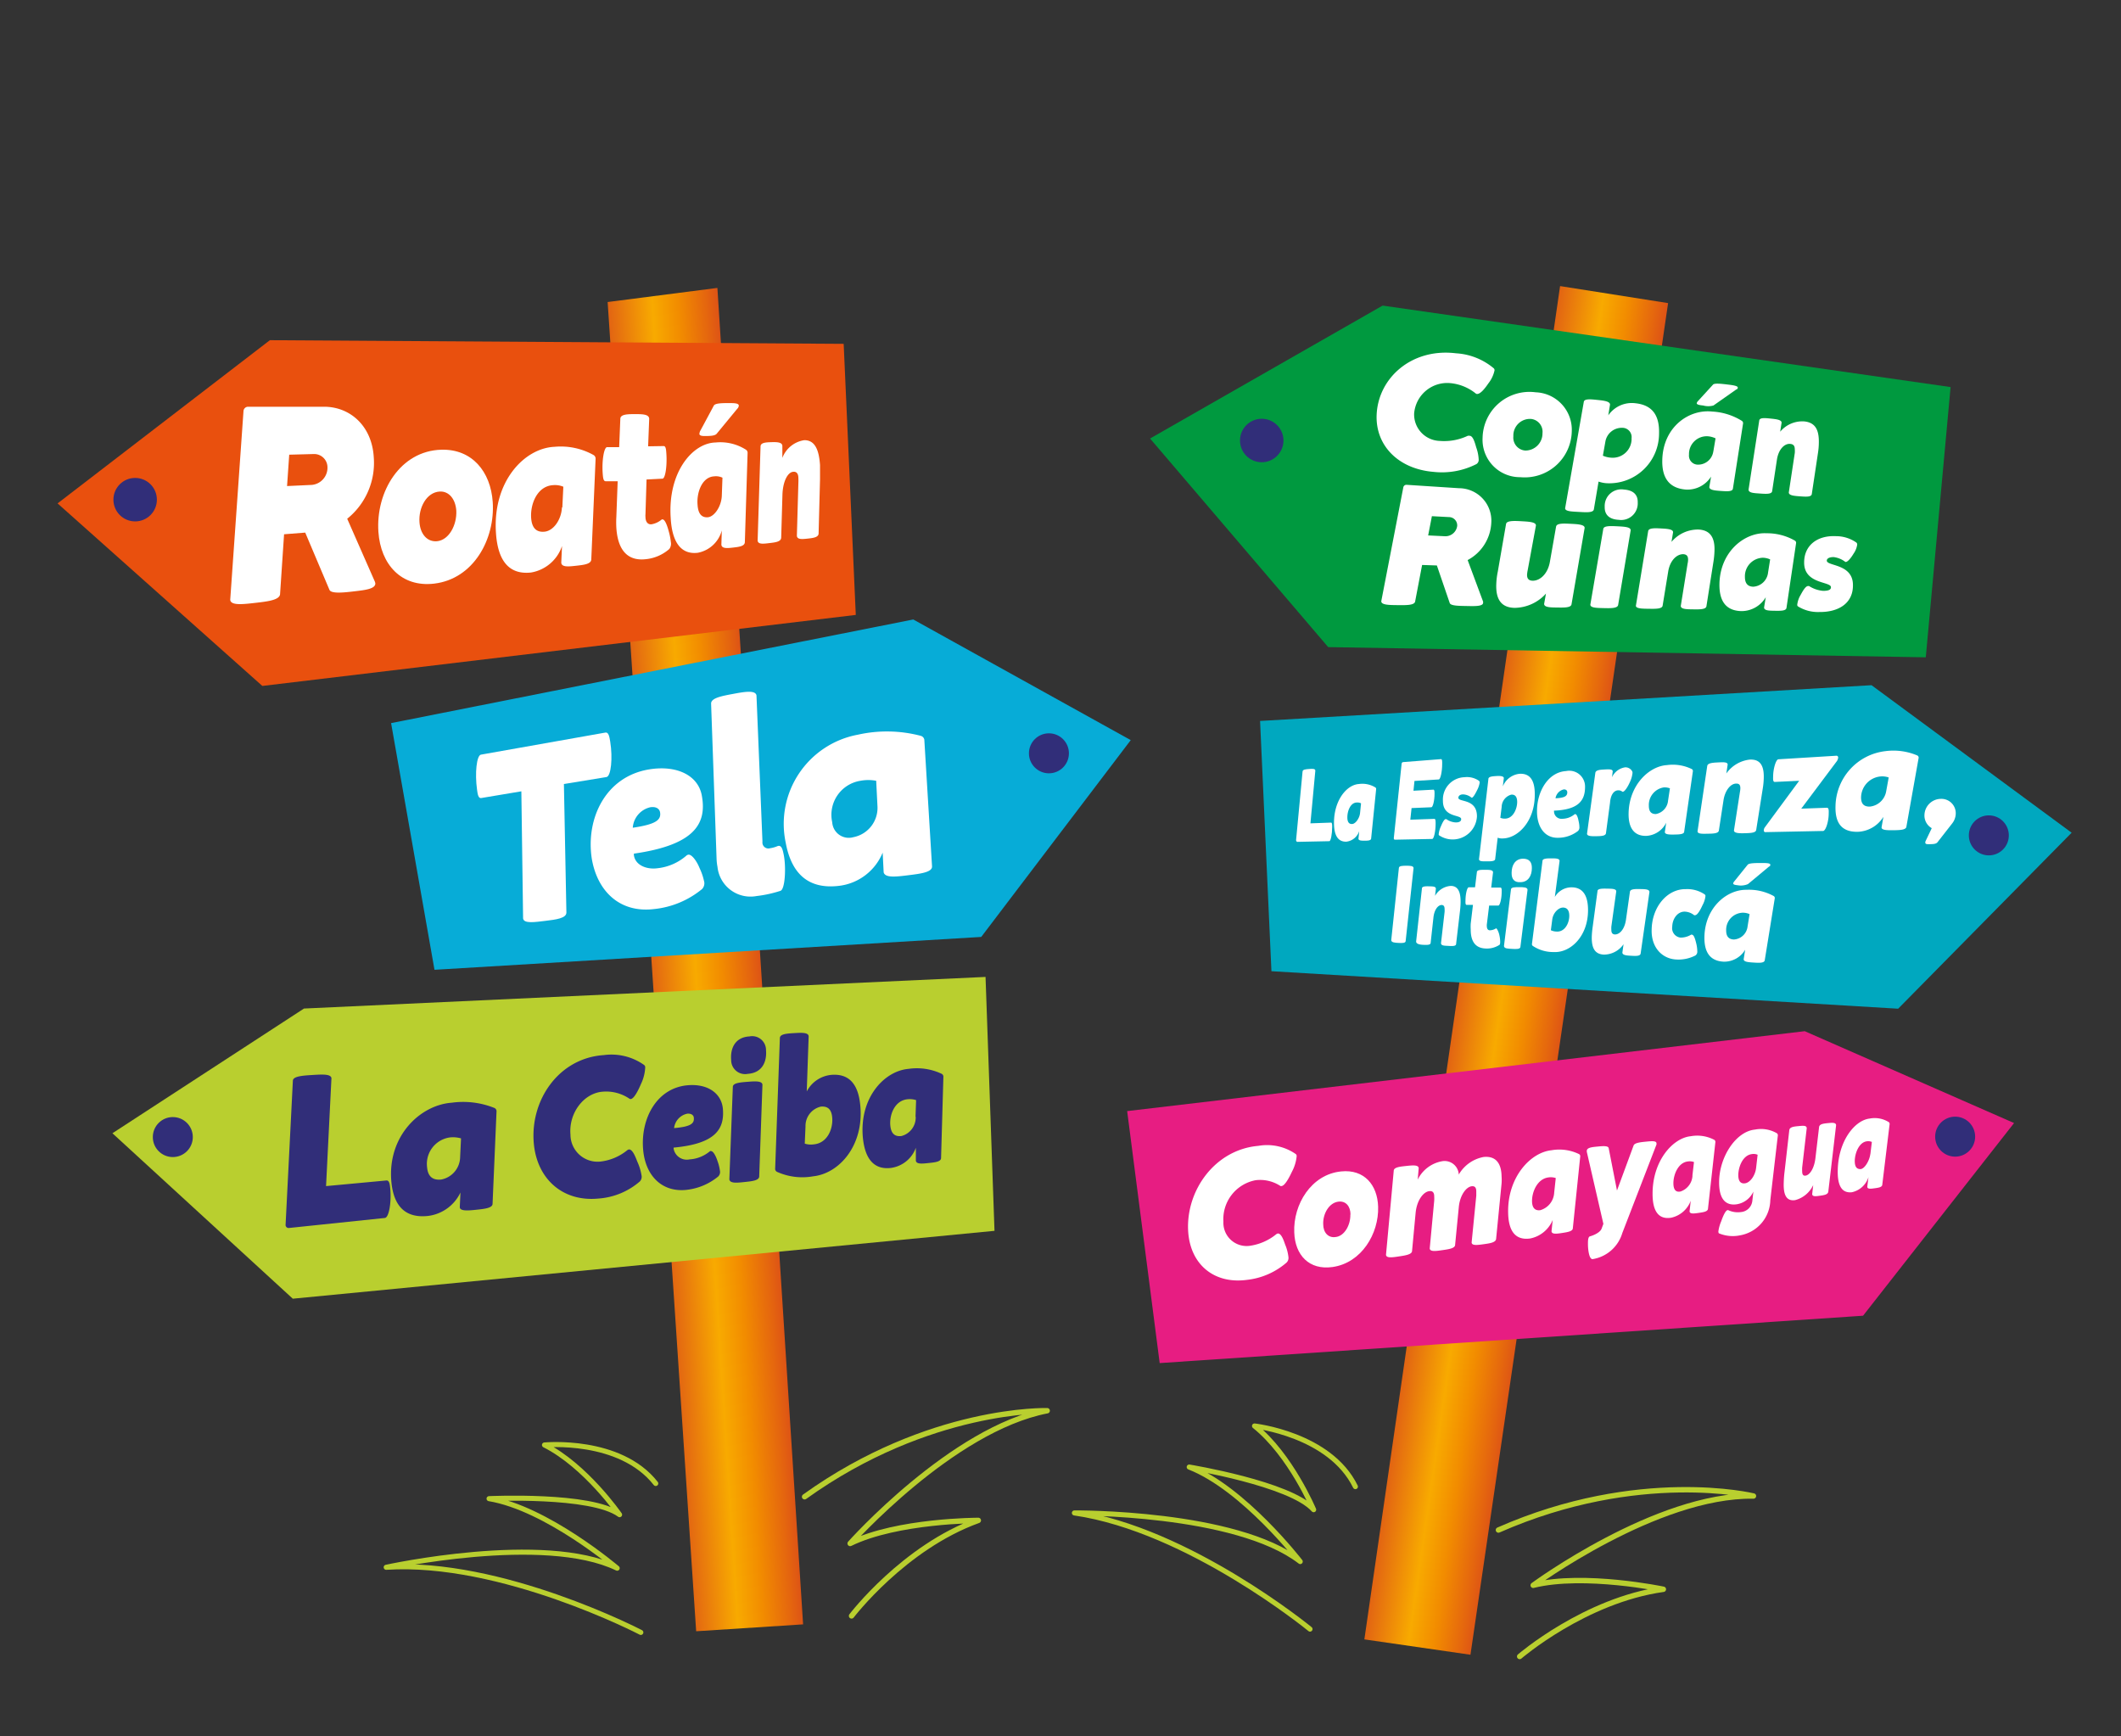<svg id="Layer_1" data-name="Layer 1" xmlns="http://www.w3.org/2000/svg" xmlns:xlink="http://www.w3.org/1999/xlink" viewBox="0 0 255.65 209.27"><rect x="0" y="0" width="255.65" height="209.27" fill="#333333" stroke="none"/><defs><style>.cls-1{fill:url(#linear-gradient);}.cls-2{fill:#e9500e;}.cls-3{fill:#312e79;}.cls-4{fill:#fff;}.cls-5{fill:#07acd7;}.cls-6{fill:#b9cf2f;}.cls-7,.cls-8{fill:none;stroke:#b9cf2f;stroke-linecap:round;stroke-linejoin:round;}.cls-7{stroke-width:0.65px;}.cls-8{stroke-width:0.61px;}.cls-9{fill:url(#linear-gradient-2);}.cls-10{fill:#00993f;}.cls-11{fill:#00a8bf;}.cls-12{fill:#e71d82;}</style><linearGradient id="linear-gradient" x1="-33.95" y1="-7.74" x2="-17.6" y2="-7.74" gradientTransform="translate(110.62 121.76) rotate(-3.7)" gradientUnits="userSpaceOnUse"><stop offset="0" stop-color="#d9481a"/><stop offset="0.46" stop-color="#f8aa00"/><stop offset="0.65" stop-color="#f28c00"/><stop offset="0.85" stop-color="#e5670e"/><stop offset="1" stop-color="#d9481a"/></linearGradient><linearGradient id="linear-gradient-2" x1="423.97" y1="185.71" x2="440.15" y2="185.71" gradientTransform="translate(-218.88 -128.76) rotate(8.23)" xlink:href="#linear-gradient"/></defs><polygon class="cls-1" points="96.8 195.77 83.91 196.6 73.24 36.4 86.47 34.7 96.8 195.77"/><polygon class="cls-2" points="6.94 60.67 32.53 41 101.69 41.44 103.15 74.11 31.62 82.67 6.94 60.67"/><circle class="cls-3" cx="16.29" cy="60.22" r="2.62"/><path class="cls-4" d="M27.75,72.28l1.6-22.75a.56.56,0,0,1,.54-.51l9.16,0c3.17,0,5.78,2.33,6,6.08a8.63,8.63,0,0,1-3.2,7.42l3.33,7.57a1,1,0,0,1,.06.23c0,.65-1.2.79-2.47.94s-2.84.33-3.06-.17l-2.92-6.9-2.55.2-.48,7.17c0,.76-1.51.93-3,1.1S27.8,73,27.75,72.28Zm11.72-16a1.6,1.6,0,0,0-1.61-1.56l-3,.08-.26,3.78,3-.14A2.08,2.08,0,0,0,39.47,56.28Z"/><path class="cls-4" d="M45.61,64.1c-.33-4.85,2.64-9.77,7.59-9.9,3.71-.1,5.94,2.65,6.19,6.3.3,4.48-2.32,9.29-7.07,9.84C48.39,70.8,45.88,68.05,45.61,64.1ZM55,61.55c-.09-1.37-.86-2.37-2-2.31-1.59.09-2.56,1.95-2.44,3.69.09,1.4.9,2.4,2.11,2.3C54.13,65.09,55.08,63.26,55,61.55Z"/><path class="cls-4" d="M59.78,64.22C59.36,58,63.23,54,66.84,53.85a8.09,8.09,0,0,1,4.72,1,.51.51,0,0,1,.23.41L71.27,67.4c0,.58-.89.68-1.79.78s-1.79.21-1.83-.37l.09-2A4.77,4.77,0,0,1,64,69C61.41,69.28,60,67.66,59.78,64.22Zm8-3.06.12-2.5a2.61,2.61,0,0,0-1.23-.19c-1.92.11-2.76,2.28-2.65,3.94.08,1.21.62,1.76,1.59,1.67C66.69,64,67.66,62.66,67.73,61.16Z"/><path class="cls-4" d="M74.29,63.61a11.2,11.2,0,0,1,0-1.31L74.45,58,73,58c-.29,0-.32-.47-.36-1-.1-1.55.17-3.1.53-3.11l1.46,0,.14-3.41c0-.56.9-.57,1.76-.57s1.68,0,1.72.55l-.13,3.33L80,53.76c.26,0,.29.45.32.93.1,1.47-.13,3-.47,3l-1.92.1L77.8,62a1.4,1.4,0,0,0,0,.29c0,.52.22.94.72.9a2.6,2.6,0,0,0,1.25-.59s.06,0,.09,0c.28,0,.55.69.75,1.45a7.6,7.6,0,0,1,.25,1.28,1.06,1.06,0,0,1-.19.84,5.09,5.09,0,0,1-2.89,1.23C75.61,67.62,74.46,66.26,74.29,63.61Z"/><path class="cls-4" d="M80.84,62.4c-.36-5.46,2.61-9,5.4-9.07a5.75,5.75,0,0,1,3.69.88.45.45,0,0,1,.18.36l-.33,10.75c0,.51-.7.59-1.39.67s-1.4.16-1.44-.35L87,63.93a3.71,3.71,0,0,1-2.89,2.69C82.13,66.86,81,65.42,80.84,62.4ZM87,59.78l.08-2.21a1.85,1.85,0,0,0-1-.16c-1.49.08-2.13,2-2,3.44.07,1.07.49,1.55,1.24,1.49S86.93,61.1,87,59.78Zm-2.69-7.52a.77.77,0,0,1,.12-.38l1.61-3c.16-.29,1-.3,1.8-.3.6,0,1.2,0,1.21.3a.59.59,0,0,1-.2.4l-2.47,3c-.21.24-.73.26-1.25.27S84.31,52.53,84.29,52.26Z"/><path class="cls-4" d="M91.32,65.14l.35-11.33c0-.48.68-.5,1.33-.52s1.27,0,1.3.44l0,1.46a3.35,3.35,0,0,1,2.65-2.14c1.23,0,1.76,1.07,1.89,3,0,.52,0,1.08,0,1.7l-.17,6.53c0,.48-.65.56-1.29.63s-1.3.15-1.33-.34l.18-6.36a6,6,0,0,0,0-.6c0-.45-.17-.78-.58-.75-.67,0-1.29,1.11-1.34,2.78l-.15,5.14c0,.51-.71.59-1.39.67S91.35,65.65,91.32,65.14Z"/><polygon class="cls-5" points="47.14 87.15 52.37 116.88 118.27 112.92 136.29 89.2 110.08 74.66 47.14 87.15"/><path class="cls-4" d="M63.05,110.69l-.21-15.32L58,96.18c-.35.06-.43-.47-.5-1-.28-2-.05-4.14.47-4.23l15-2.66c.39-.07.48.5.58,1.08.32,2,.1,4.19-.45,4.28l-5.13.84.3,15.49c0,.69-1.26.85-2.52,1S63.14,111.35,63.05,110.69Z"/><path class="cls-4" d="M71.33,103.49c-.74-4.82,1.64-9.89,6.9-10.76,3.42-.56,6,.77,6.38,3.26.58,3.37-1,5.86-8.2,6.89a.79.79,0,0,0,0,.22c.19,1.2,1.56,1.72,2.85,1.54a6.33,6.33,0,0,0,3.53-1.57A.68.68,0,0,1,83,103c.42,0,1,.81,1.32,1.62a7,7,0,0,1,.53,1.53,1,1,0,0,1-.23,1,10.81,10.81,0,0,1-5.78,2.41C74.73,110.06,72,107.44,71.33,103.49Zm8.23-5.59c-.07-.4-.44-.72-1.18-.61a2.73,2.73,0,0,0-2.11,2.47C79.06,99.35,79.71,98.82,79.56,97.9Z"/><path class="cls-4" d="M86.48,104.47a6.25,6.25,0,0,1-.11-1l-.66-18.68c0-.67,1.31-.91,2.65-1.16s2.69-.49,2.82.18l.72,17.58a1.63,1.63,0,0,0,0,.24.72.72,0,0,0,.92.6,3.84,3.84,0,0,0,.89-.25c.52-.21.65.49.78,1.17.26,1.45.14,4-.41,4.21a14.7,14.7,0,0,1-2.88.63A4,4,0,0,1,86.48,104.47Z"/><path class="cls-4" d="M94.7,101.54a10.93,10.93,0,0,1,8.73-13,16,16,0,0,1,7.54.14.59.59,0,0,1,.44.46l.93,15.26c.06.72-1.38.9-2.83,1.08s-2.83.36-3-.35l-.12-2.37a6.51,6.51,0,0,1-5.24,4C97.54,107.2,95.41,105.42,94.7,101.54Zm11.06-4.44-.15-3a5.16,5.16,0,0,0-1.9,0,4.15,4.15,0,0,0-3.4,5,2,2,0,0,0,2.54,1.8A3.6,3.6,0,0,0,105.76,97.1Z"/><circle class="cls-3" cx="126.43" cy="90.79" r="2.41"/><polygon class="cls-6" points="118.79 117.74 119.87 148.34 35.29 156.52 13.55 136.58 36.64 121.55 118.79 117.74"/><path class="cls-3" d="M34.42,147.65l.88-17.39c0-.55,1.19-.63,2.33-.7s2.27-.15,2.32.39l-.65,13,7.3-.68c.34,0,.39.49.44,1,.15,1.72-.17,3.47-.65,3.52L34.8,148A.37.37,0,0,1,34.42,147.65Z"/><path class="cls-3" d="M47.17,142.39c-.48-5.46,3.46-9.21,7.27-9.49a10.12,10.12,0,0,1,5.15.63.44.44,0,0,1,.26.37l-.48,11.18c0,.52-1,.62-1.95.72s-2,.2-2-.32l.08-1.76a5,5,0,0,1-3.95,2.83C48.89,146.82,47.44,145.41,47.17,142.39Zm8.29-2.92.11-2.27a3.49,3.49,0,0,0-1.32-.12,3.22,3.22,0,0,0-2.77,3.62c.1,1.08.66,1.56,1.69,1.46A2.8,2.8,0,0,0,55.46,139.47Z"/><path class="cls-3" d="M64.34,137.79c-.46-5.19,3-10.28,8.45-10.63a6.79,6.79,0,0,1,4.87,1.21.36.36,0,0,1,.11.27,5.21,5.21,0,0,1-.51,2c-.39.92-.87,1.79-1.24,1.82a.3.3,0,0,1-.16-.05,5,5,0,0,0-3.21-.84c-2.3.17-4.12,2.6-3.89,5.18A3.27,3.27,0,0,0,72.3,140a6.22,6.22,0,0,0,3.31-1.38.53.53,0,0,1,.21-.09c.38,0,.69.66,1,1.48a6.5,6.5,0,0,1,.51,1.67.81.81,0,0,1-.2.7,8.52,8.52,0,0,1-5,2.07C67.83,144.87,64.72,142.09,64.34,137.79Z"/><path class="cls-3" d="M77.52,138.56c-.33-3.75,1.65-7.49,5.44-7.77,2.38-.18,4,1,4.17,2.83.22,2.49-.93,4.23-5.93,4.69a.45.45,0,0,0,0,.16,1.61,1.61,0,0,0,1.92,1.26,4.23,4.23,0,0,0,2.47-1,.34.34,0,0,1,.11,0c.28,0,.6.62.79,1.22a5.24,5.24,0,0,1,.28,1.12.76.76,0,0,1-.2.72,7.26,7.26,0,0,1-4,1.63C79.67,143.64,77.78,141.59,77.52,138.56Zm6.11-3.82c0-.3-.27-.56-.78-.52a2,2,0,0,0-1.6,1.74C83.22,135.79,83.69,135.43,83.63,134.74Z"/><path class="cls-3" d="M87.91,142.15,88.33,131c0-.49.9-.55,1.78-.62s1.75-.13,1.79.35l-.39,11.05c0,.5-.91.59-1.78.68S88,142.65,87.91,142.15Zm.22-14.39c-.12-1.42.47-2.75,2.2-2.85a1.67,1.67,0,0,1,2,1.65c.12,1.42-.47,2.74-2.19,2.86A1.68,1.68,0,0,1,88.13,127.76Z"/><path class="cls-3" d="M93.65,141.23a.42.42,0,0,1-.22-.33L94,125.11c0-.5.88-.55,1.73-.6s1.7-.1,1.74.38l-.23,6.65a3.74,3.74,0,0,1,3-2c2.07-.15,3.23,1.07,3.46,3.77.42,4.78-2.56,8.13-5.69,8.46A7.44,7.44,0,0,1,93.65,141.23Zm6.66-6.52c-.08-1-.52-1.41-1.37-1.34a2.39,2.39,0,0,0-1.85,2.4L97,137.83a2.43,2.43,0,0,0,1.08.09C99.76,137.77,100.42,136,100.31,134.71Z"/><path class="cls-3" d="M104,137.07c-.42-4.78,2.58-8,5.51-8.25a7,7,0,0,1,4,.6.4.4,0,0,1,.2.32l-.28,9.82c0,.46-.75.53-1.51.61s-1.49.16-1.53-.3l0-1.54a3.74,3.74,0,0,1-3,2.43C105.38,141,104.25,139.72,104,137.07Zm6.35-2.48.07-2a2.42,2.42,0,0,0-1-.11c-1.57.13-2.22,1.85-2.11,3.14.09,1,.53,1.38,1.32,1.3A2.3,2.3,0,0,0,110.37,134.59Z"/><circle class="cls-3" cx="20.83" cy="137.04" r="2.41"/><path class="cls-7" d="M102.64,194.75s6.29-8.27,15.28-11.51c0,0-9.77,0-15.45,2.78,0,0,12.27-13.79,23.75-16,0,0-14.2-.42-29.24,10.37"/><path class="cls-8" d="M77.24,196.74s-16.8-8.75-30.69-7.85c0,0,19-4.17,27.84.11,0,0-8.5-7.23-15.44-8.38,0,0,12.35-.58,15.73,1.93,0,0-4.07-5.89-9.05-8.4,0,0,9.09-.88,13.41,4.64"/><polygon class="cls-9" points="177.24 199.43 164.45 197.58 188.04 34.48 201.06 36.53 177.24 199.43"/><polygon class="cls-10" points="138.62 52.85 166.65 36.83 235.11 46.65 232.12 79.22 160.09 77.99 138.62 52.85"/><circle class="cls-3" cx="152.08" cy="53.09" r="2.62"/><polygon class="cls-11" points="151.88 86.89 153.25 117.05 228.79 121.57 249.7 100.36 225.58 82.58 151.88 86.89"/><circle class="cls-3" cx="239.72" cy="100.68" r="2.41"/><polygon class="cls-12" points="135.86 133.91 139.78 164.28 224.56 158.57 242.76 135.35 217.53 124.28 135.86 133.91"/><circle class="cls-3" cx="235.66" cy="136.99" r="2.41"/><path class="cls-7" d="M183.17,199.64s7.86-6.78,17.32-8.1c0,0-9.55-2-15.69-.48,0,0,14.86-10.95,26.55-10.76,0,0-13.8-3.36-30.74,4.1"/><path class="cls-8" d="M157.9,196.34s-14.63-12-28.4-14c0,0,19.43-.16,27.22,5.86,0,0-6.82-8.83-13.38-11.39,0,0,12.2,2,15,5.14,0,0-2.77-6.6-7.13-10.09,0,0,9.08,1,12.16,7.31"/><path class="cls-4" d="M156.22,101.24,157,93c0-.27.4-.29.78-.32s.76-.06.76.2l-.59,6.35,2.49-.09c.13,0,.13.26.13.52,0,.86-.17,1.72-.34,1.72l-3.87.08C156.26,101.43,156.22,101.34,156.22,101.24Z"/><path class="cls-4" d="M160.79,99.17c0-2.75,1.55-4.59,3-4.68a3,3,0,0,1,2,.42.22.22,0,0,1,.08.2l-.6,5.92c0,.28-.4.29-.78.29s-.75,0-.75-.25l.09-.91a1.85,1.85,0,0,1-1.56,1.28C161.27,101.46,160.79,100.69,160.79,99.17ZM163.93,98l.12-1.18a.93.93,0,0,0-.5-.1c-.77,0-1.15,1-1.15,1.79,0,.55.19.82.58.8S163.86,98.65,163.93,98Z"/><path class="cls-4" d="M168,101l.94-8.94c0-.11.09-.21.17-.21l4.59-.36c.14,0,.13.29.13.59,0,.92-.21,1.85-.41,1.86l-2.93.18-.12,1.18,2.4-.13c.14,0,.14.24.14.5,0,.8-.2,1.61-.38,1.62l-2.39.1-.15,1.4,2.91-.1c.14,0,.14.29.14.59,0,.91-.21,1.83-.41,1.83l-4.5.09C168,101.19,168,101.09,168,101Z"/><path class="cls-4" d="M173.47,100.7a.21.21,0,0,1-.06-.17,2.94,2.94,0,0,1,.26-.92c.17-.41.39-.88.59-.89l.07,0a2.13,2.13,0,0,0,1.14.4c.49,0,.65-.18.65-.4,0-.58-2.21-.13-2.2-2.21a2.69,2.69,0,0,1,2.6-2.84,2.52,2.52,0,0,1,1.74.43.27.27,0,0,1,.09.22,2.93,2.93,0,0,1-.32.93c-.25.52-.55,1-.68.87a1.71,1.71,0,0,0-1-.38c-.38,0-.57.2-.57.41,0,.56,2.26.06,2.24,2.26a2.93,2.93,0,0,1-4.55,2.27Z"/><path class="cls-4" d="M178.27,103.54l1.13-9.65c0-.3.49-.33.95-.36s.91,0,.91.25l-.12,1a2.44,2.44,0,0,1,2-1.52c1.25-.08,1.88.76,1.85,2.55,0,3.14-2,5.21-3.86,5.24a1.48,1.48,0,0,1-.61-.09l-.3,2.55c0,.3-.52.3-1,.3S178.26,103.84,178.27,103.54Zm4.6-6.87c0-.61-.22-.93-.71-.9A1.57,1.57,0,0,0,181,97.25l-.16,1.31a1.34,1.34,0,0,0,.61.1C182.38,98.62,182.86,97.5,182.87,96.67Z"/><path class="cls-4" d="M185.26,97.73c0-2.34,1.34-4.67,3.5-4.8a1.9,1.9,0,0,1,2.29,1.92c0,1.65-.82,2.74-3.74,2.85a.41.41,0,0,0,0,.11.9.9,0,0,0,1,.87,2.36,2.36,0,0,0,1.5-.56l.07,0c.17,0,.32.43.39.83a3.36,3.36,0,0,1,.1.74.59.59,0,0,1-.17.46,3.93,3.93,0,0,1-2.42.82C186.15,101,185.24,99.62,185.26,97.73Zm3.65-2.23c0-.2-.12-.37-.42-.36a1.3,1.3,0,0,0-1,1.07C188.61,96.16,188.9,95.94,188.91,95.5Z"/><path class="cls-4" d="M191.29,100.47l1-7.32c.05-.35.56-.38,1.09-.41s1.05-.07,1,.28l-.08.65a2.09,2.09,0,0,1,1.57-1.19.92.92,0,0,1,.85.46.37.37,0,0,1,.05.23,3.36,3.36,0,0,1-.32,1.1c-.26.59-.63,1.14-.84,1.15h-.06a.72.72,0,0,0-.49-.17c-.58,0-.94.63-1,1.5l-.49,3.68c-.06.33-.61.34-1.16.35S191.28,100.79,191.29,100.47Z"/><path class="cls-4" d="M196.3,98c.07-3.37,2.44-5.65,4.62-5.79a5.22,5.22,0,0,1,3,.48.27.27,0,0,1,.13.25L203,100.22c0,.34-.62.35-1.2.36s-1.14,0-1.13-.31l.16-1.11a2.85,2.85,0,0,1-2.4,1.58C197,100.77,196.26,99.83,196.3,98Zm4.76-1.53.22-1.46a1.8,1.8,0,0,0-.75-.11,2.14,2.14,0,0,0-1.79,2.21c0,.68.27,1,.84,1A1.8,1.8,0,0,0,201.06,96.43Z"/><path class="cls-4" d="M204.61,100.18l1.17-7.88c.07-.34.66-.38,1.26-.41s1.21-.08,1.2.26l-.16,1.07a4,4,0,0,1,2.8-1.67c1.29-.08,1.76.74,1.71,2.25a9.21,9.21,0,0,1-.13,1.3l-.78,4.93c-.06.36-.72.37-1.38.39s-1.31,0-1.3-.34l.72-4.64a2.58,2.58,0,0,0,.05-.44c0-.34-.1-.58-.51-.56-.66,0-1.34.82-1.52,2l-.56,3.66c-.06.36-.71.37-1.33.38S204.6,100.53,204.61,100.18Z"/><path class="cls-4" d="M212.6,100.05a.61.61,0,0,1,.13-.35l4.13-5.6-2.94.14c-.22,0-.21-.31-.2-.62,0-1,.35-2.09.63-2.11l7-.43c.13,0,.21.09.21.23a1,1,0,0,1-.14.4l-4.31,5.75,3.09-.11c.24,0,.23.34.22.68,0,1-.37,2.12-.68,2.12l-7,.14A.2.2,0,0,1,212.6,100.05Z"/><path class="cls-4" d="M221.24,97.12a6.79,6.79,0,0,1,6-6.59,7.37,7.37,0,0,1,3.86.52.29.29,0,0,1,.16.28l-1.48,8.32c-.06.38-.81.4-1.55.41s-1.46,0-1.44-.35l.22-1.26a3.81,3.81,0,0,1-3.09,1.8C222,100.28,221.17,99.22,221.24,97.12Zm6.11-1.77.3-1.65a2.41,2.41,0,0,0-1-.12,2.58,2.58,0,0,0-2.33,2.52c0,.77.33,1.13,1.07,1.11A2.23,2.23,0,0,0,227.35,95.35Z"/><path class="cls-4" d="M232.06,101.52a.49.49,0,0,1,.06-.2l.72-1.51a1.74,1.74,0,0,1-.88-1.6,2,2,0,0,1,1.95-1.93,1.73,1.73,0,0,1,1.82,1.83,2,2,0,0,1-.45,1.16l-1.75,2.24c-.18.22-.54.22-.91.23S232.05,101.75,232.06,101.52Z"/><path class="cls-4" d="M167.69,113.3l.92-8.68c0-.28.47-.28.9-.28s.87,0,.87.28l-.95,8.78c0,.29-.47.26-.89.24S167.69,113.59,167.69,113.3Z"/><path class="cls-4" d="M170.69,113.47l.7-6.39c0-.27.45-.27.86-.26s.82,0,.82.29l-.1.86a2.37,2.37,0,0,1,1.89-1.2c.87,0,1.2.71,1.19,1.94a10.26,10.26,0,0,1-.07,1.05l-.47,4c0,.29-.48.27-.93.24s-.89,0-.89-.34l.43-3.75a2.49,2.49,0,0,0,0-.36c0-.27-.08-.47-.35-.48-.45,0-.91.59-1,1.56l-.33,3c0,.28-.48.26-.91.24S170.69,113.76,170.69,113.47Z"/><path class="cls-4" d="M177.27,112a5.49,5.49,0,0,1,0-.68l.27-2.26-.76,0c-.15,0-.15-.26-.14-.52,0-.81.2-1.6.39-1.6h.76l.22-1.81c0-.31.5-.3,1-.3s.95,0,.95.31l-.22,1.83h1.11c.16,0,.16.26.15.53,0,.82-.21,1.65-.41,1.64l-1.1,0-.28,2.29a.76.76,0,0,0,0,.15c0,.28.08.53.36.54a1.4,1.4,0,0,0,.74-.23s0,0,.05,0,.29.41.37.85a3.73,3.73,0,0,1,.09.73c0,.21,0,.38-.14.44a2.79,2.79,0,0,1-1.7.4C177.8,114.23,177.26,113.42,177.27,112Z"/><path class="cls-4" d="M181.28,114l.84-6.79c0-.3.53-.29,1-.29s1,0,1,.32l-.86,6.87c0,.3-.54.28-1,.25S181.28,114.35,181.28,114Zm.92-8.81c0-.89.41-1.69,1.38-1.7.74,0,1.07.41,1.06,1.13,0,.91-.43,1.71-1.41,1.7C182.52,106.36,182.19,105.93,182.2,105.23Z"/><path class="cls-4" d="M184.75,114a.25.25,0,0,1-.1-.23l1.27-10c0-.31.55-.32,1.06-.32s1,0,1,.31l-.57,4.34a2.34,2.34,0,0,1,2-1.16c1.33,0,2,.92,2,2.75,0,3.23-2.18,5.16-4.12,5.05A4.4,4.4,0,0,1,184.75,114Zm4.4-3.62c0-.62-.23-1-.76-1s-1.18.62-1.29,1.42l-.17,1.31a1.59,1.59,0,0,0,.65.16C188.61,112.36,189.14,111.26,189.15,110.4Z"/><path class="cls-4" d="M191.86,112.93a10.14,10.14,0,0,1,.1-1.15l.59-4.37c0-.33.59-.32,1.15-.31s1.12,0,1.11.34l-.59,4.23a3.18,3.18,0,0,0,0,.4c0,.3.09.54.44.55.58,0,1.16-.65,1.32-1.76l.48-3.39c.05-.33.62-.33,1.19-.32s1.17,0,1.16.36l-1.06,7.41c-.05.33-.59.3-1.13.27s-1.07-.06-1.07-.39l.14-1a2.89,2.89,0,0,1-2.37,1.25C192.22,115,191.84,114.25,191.86,112.93Z"/><path class="cls-4" d="M199.08,112c.06-2.72,1.88-4.87,4.11-4.84a3.73,3.73,0,0,1,2.29.64.24.24,0,0,1,.08.23,3,3,0,0,1-.35,1.06c-.26.58-.62,1.22-.9,1.21a.17.17,0,0,1-.11,0,1.92,1.92,0,0,0-1.15-.43c-.86,0-1.47.86-1.49,1.81a1.14,1.14,0,0,0,1,1.32,2.42,2.42,0,0,0,1.27-.35.12.12,0,0,1,.1,0c.25,0,.4.56.51,1a4.35,4.35,0,0,1,.14,1,.56.56,0,0,1-.22.5,4.45,4.45,0,0,1-2.45.48C200.27,115.48,199,114.13,199.08,112Z"/><path class="cls-4" d="M205.44,112.86c.09-3.48,2.69-5.65,5.06-5.62a6.19,6.19,0,0,1,3.27.74.28.28,0,0,1,.15.27l-1.21,7.48c-.05.35-.68.32-1.31.28s-1.24-.07-1.23-.41l.18-1.14a2.92,2.92,0,0,1-2.62,1.44C206.13,115.81,205.39,114.78,205.44,112.86Zm5.2-1.2.24-1.49a2,2,0,0,0-.82-.17,2.06,2.06,0,0,0-2,2.14c0,.7.29,1.06.92,1.09A1.77,1.77,0,0,0,210.64,111.66Zm-1.73-5.19a.5.5,0,0,1,.13-.25l1.61-2c.16-.2.9-.21,1.63-.21.55,0,1.1,0,1.1.2s-.07.16-.23.29l-2.46,2.05a2.17,2.17,0,0,1-1.11.16C209.24,106.66,208.91,106.65,208.91,106.47Z"/><path class="cls-4" d="M143.21,148.33c-.26-4.87,3.24-9.78,8.46-10.23a6.07,6.07,0,0,1,4.53,1,.32.32,0,0,1,.09.25,5,5,0,0,1-.57,1.87c-.4.86-.88,1.68-1.24,1.72a.23.23,0,0,1-.14,0,4.47,4.47,0,0,0-3-.7,4.78,4.78,0,0,0-3.88,5,2.8,2.8,0,0,0,3.22,2.9,6.47,6.47,0,0,0,3.15-1.39.5.5,0,0,1,.2-.09c.36,0,.62.58.87,1.33a5.45,5.45,0,0,1,.4,1.52.79.79,0,0,1-.22.65,8.74,8.74,0,0,1-4.78,2.09C146.28,154.79,143.42,152.33,143.21,148.33Z"/><path class="cls-4" d="M156,148.53c-.14-3.37,2.05-7,5.66-7.35,2.76-.28,4.37,1.61,4.45,4.26.1,3.24-2,6.76-5.48,7.26C157.79,153.11,156.09,151.26,156,148.53Zm6.78-2.15c0-1-.57-1.66-1.44-1.56-1.16.13-1.9,1.49-1.85,2.72,0,1,.6,1.67,1.47,1.55C162.06,149,162.8,147.6,162.76,146.38Z"/><path class="cls-4" d="M167.06,151.21l.93-10.1c0-.44.79-.51,1.53-.59s1.47-.15,1.48.28l-.12,1.37a4.06,4.06,0,0,1,2.9-2.21,1.71,1.71,0,0,1,2.05,1.6,4.37,4.37,0,0,1,3-2.12c1.5-.15,2.14.81,2.16,2.36a5.86,5.86,0,0,1,0,.83l-.66,6.69c-.05.43-.76.53-1.48.63s-1.46.21-1.47-.21l.56-5.64c0-.18,0-.36,0-.5,0-.43-.14-.68-.56-.63-.65.08-1.42,1.07-1.55,2.55l-.44,4.5c0,.44-.79.54-1.54.65s-1.51.22-1.52-.22l.54-5.75a4.75,4.75,0,0,0,0-.5c0-.44-.16-.7-.6-.64-.68.07-1.49,1.06-1.64,2.61l-.43,4.58c0,.45-.83.56-1.62.68S167.07,151.65,167.06,151.21Z"/><path class="cls-4" d="M181.78,146.11c-.07-4.25,2.7-7.22,5.22-7.48a5.44,5.44,0,0,1,3.32.46.28.28,0,0,1,.15.28l-.89,8.64c0,.4-.66.49-1.3.59s-1.26.18-1.27-.22l.14-1.35a3.71,3.71,0,0,1-2.7,2.23C182.7,149.51,181.81,148.44,181.78,146.11Zm5.55-2.37.19-1.76a1.88,1.88,0,0,0-.86-.08c-1.34.16-2,1.7-2,2.84,0,.83.36,1.2,1,1.11A2.32,2.32,0,0,0,187.33,143.74Z"/><path class="cls-4" d="M191.4,149.92c0-.35,0-.87.26-.92.51-.14,1.22-.49,1.38-.91l.22-.59-2-8.69s0-.07,0-.1c0-.4.62-.46,1.24-.52s1.34-.14,1.4.19l1,5.1,2-5.42c.12-.33.82-.4,1.52-.47s1.24-.11,1.24.21a.39.39,0,0,1,0,.14l-4.12,10.67a4.47,4.47,0,0,1-3.57,3.14C191.54,151.8,191.4,150.6,191.4,149.92Z"/><path class="cls-4" d="M199.19,143.85c0-3.95,2.43-6.69,4.59-6.91a4.42,4.42,0,0,1,2.86.44.3.3,0,0,1,.12.27l-.89,8c0,.38-.58.45-1.13.53s-1.09.16-1.09-.21l.14-1.26a3.25,3.25,0,0,1-2.36,2.05C199.93,147,199.18,146,199.19,143.85Zm4.8-2.16.19-1.64a1.51,1.51,0,0,0-.74-.07c-1.15.13-1.74,1.56-1.74,2.62,0,.78.29,1.12.86,1A2.13,2.13,0,0,0,204,141.69Z"/><path class="cls-4" d="M207.21,148.65c-.06,0-.09-.13-.09-.24a4.71,4.71,0,0,1,.33-1.19c.22-.62.52-1.33.77-1.37a.13.13,0,0,1,.09,0,2.72,2.72,0,0,0,1.52.23,1.51,1.51,0,0,0,1.38-1.32l.13-1.15a2.66,2.66,0,0,1-2,1.53c-1.37.2-2.14-.66-2.13-2.66,0-3,2-6.11,4.31-6.34a3.79,3.79,0,0,1,2.65.44.29.29,0,0,1,.12.25l-.91,7.82a4.4,4.4,0,0,1-3.63,4.23A4.34,4.34,0,0,1,207.21,148.65Zm4.46-7.9.18-1.58a1.27,1.27,0,0,0-.68-.08c-1.1.13-1.63,1.51-1.65,2.52,0,.73.27,1.09.84,1S211.56,141.71,211.67,140.75Z"/><path class="cls-4" d="M215,142.5a12.94,12.94,0,0,1,.1-1.3l.57-5c.05-.38.57-.43,1.1-.48s1-.11,1,.26l-.55,4.73a4,4,0,0,0,0,.44c0,.34.08.58.4.54.53-.07,1.06-.9,1.2-2.12l.44-3.74c.05-.37.55-.42,1.05-.47s1-.1,1,.26l-.94,8c-.05.36-.52.42-1,.49s-.95.14-.94-.22l.12-1.06a3.34,3.34,0,0,1-2.18,1.81C215.31,144.79,214.94,144,215,142.5Z"/><path class="cls-4" d="M221.51,141c.08-3.56,2.09-6,3.85-6.19a3.18,3.18,0,0,1,2.3.43.27.27,0,0,1,.1.24l-.88,7.27c0,.34-.48.4-.92.46s-.9.13-.89-.2l.14-1.14a2.7,2.7,0,0,1-2,1.82C222,143.82,221.46,142.91,221.51,141Zm3.93-1.89.18-1.48a1.08,1.08,0,0,0-.6-.08c-.93.11-1.44,1.39-1.46,2.35,0,.7.21,1,.68,1S225.33,139.94,225.44,139.06Z"/><path class="cls-4" d="M165.93,50c.18-4.43,4.2-8.08,9.57-7.42a7.77,7.77,0,0,1,4.56,1.82.33.33,0,0,1,.08.24,3.81,3.81,0,0,1-.73,1.55c-.47.69-1,1.33-1.4,1.29a.26.26,0,0,1-.15-.07,5.73,5.73,0,0,0-3-1.23,4,4,0,0,0-4.41,3.66,3.19,3.19,0,0,0,3.09,3.3,6.66,6.66,0,0,0,3.38-.62.59.59,0,0,1,.21,0c.38,0,.6.66.8,1.39a5,5,0,0,1,.3,1.47.6.6,0,0,1-.27.55,9.14,9.14,0,0,1-5.17.94C168.52,56.52,165.78,53.67,165.93,50Z"/><path class="cls-4" d="M178.7,52.76a5.65,5.65,0,0,1,6.4-5.48A4.52,4.52,0,0,1,189.45,52a5.67,5.67,0,0,1-6.2,5.51A4.51,4.51,0,0,1,178.7,52.76Zm7.22-.55a1.55,1.55,0,0,0-1.39-1.72,2,2,0,0,0-2.12,2.09,1.56,1.56,0,0,0,1.43,1.72A2.06,2.06,0,0,0,185.92,52.21Z"/><path class="cls-4" d="M188.65,61.25l2.25-12.82c.07-.4.86-.31,1.64-.23s1.53.17,1.52.57l-.21,1.29a3.44,3.44,0,0,1,3.27-1.46c2,.21,2.91,1.41,2.85,3.64a6,6,0,0,1-6.29,6,3.62,3.62,0,0,1-1-.2l-.57,3.36c-.08.4-.9.35-1.75.3S188.64,61.65,188.65,61.25Zm8-8.38a1.12,1.12,0,0,0-1.15-1.31,2,2,0,0,0-2,1.67l-.3,1.69a2.89,2.89,0,0,0,1,.24A2.27,2.27,0,0,0,196.66,52.87Z"/><path class="cls-4" d="M200.36,55.43c.1-4,3.23-6.13,6-5.83a7.51,7.51,0,0,1,3.59,1.12.34.34,0,0,1,.15.29l-1.23,7.89c-.06.37-.75.32-1.45.27s-1.39-.1-1.39-.48l.21-1.25A3.36,3.36,0,0,1,203.16,59C201.22,58.83,200.3,57.63,200.36,55.43Zm6.15-1,.27-1.6a2.66,2.66,0,0,0-.93-.25,2.14,2.14,0,0,0-2.27,2.22A1.08,1.08,0,0,0,204.66,56,1.85,1.85,0,0,0,206.51,54.4Zm-2-5.82a.48.48,0,0,1,.14-.26l1.83-2c.18-.19,1-.1,1.8,0,.6.07,1.19.16,1.18.36s-.07.16-.24.27l-2.69,1.89a2.35,2.35,0,0,1-1.25,0C204.89,48.83,204.5,48.78,204.51,48.58Z"/><path class="cls-4" d="M210.76,59l1.29-8.34c.07-.35.73-.28,1.39-.21s1.31.14,1.3.5l-.17,1.08a3.47,3.47,0,0,1,2.92-1.24c1.3.14,1.77,1,1.74,2.56a8.63,8.63,0,0,1-.11,1.28l-.74,4.92c-.06.37-.73.32-1.4.27s-1.37-.09-1.37-.47l.72-4.75a2.58,2.58,0,0,0,0-.45c0-.35-.11-.61-.54-.65-.7-.07-1.42.65-1.61,1.89l-.58,3.82c-.07.37-.78.32-1.48.27S210.75,59.41,210.76,59Z"/><path class="cls-4" d="M166.49,72.45l2.66-13.74a.38.38,0,0,1,.4-.28l6.31.41A3.91,3.91,0,0,1,179.75,63a5.37,5.37,0,0,1-2.85,4.5l1.86,5a.4.4,0,0,1,0,.15c0,.42-.93.41-1.85.39s-2.05,0-2.17-.36l-1.55-4.53-1.78-.06-.84,4.4c-.08.47-1.09.45-2.1.44S166.47,72.92,166.49,72.45Zm9.15-9.07a1,1,0,0,0-1-1.06l-2.05-.11-.45,2.32,2.07.1A1.43,1.43,0,0,0,175.64,63.38Z"/><path class="cls-4" d="M180.35,70.43a8.8,8.8,0,0,1,.18-1.52l1-5.76c.07-.42,1-.38,1.87-.33s1.75.09,1.73.52l-1,5.42a3.83,3.83,0,0,0-.07.51c0,.4.13.7.68.72.91,0,1.82-.85,2.07-2.26l.75-4.27c.09-.42.93-.37,1.77-.33s1.69.09,1.67.5l-1.58,9.2c-.07.42-.88.4-1.68.39s-1.64,0-1.62-.45l.22-1.23a5.17,5.17,0,0,1-3.77,1.72C180.92,73.23,180.29,72.2,180.35,70.43Z"/><path class="cls-4" d="M191.69,72.86l1.56-9.12c.07-.39.89-.35,1.71-.31s1.6.08,1.59.48l-1.51,9c-.07.41-.89.4-1.7.38S191.67,73.28,191.69,72.86Zm1.73-11.79A2,2,0,0,1,195.73,59c1.17.08,1.7.65,1.67,1.57a2,2,0,0,1-2.29,2.08C193.93,62.59,193.39,62,193.42,61.07Z"/><path class="cls-4" d="M197.18,73,198.66,64c.08-.38.81-.35,1.55-.31s1.46.08,1.45.46l-.19,1.16a4.16,4.16,0,0,1,3.25-1.49c1.44.07,2,1,1.93,2.62a10.13,10.13,0,0,1-.14,1.36l-.83,5.27c-.07.39-.82.38-1.57.37s-1.53,0-1.52-.42l.82-5.09a2.17,2.17,0,0,0,.06-.48c0-.37-.12-.64-.6-.66-.78,0-1.59.77-1.8,2.11L200.4,73c-.07.4-.87.38-1.65.37S197.17,73.36,197.18,73Z"/><path class="cls-4" d="M207.25,70.33c.1-3.9,3.07-6.2,5.67-6.06a6.74,6.74,0,0,1,3.43.89.31.31,0,0,1,.14.28l-1.16,7.82c-.05.37-.7.36-1.37.35s-1.33,0-1.33-.4l.2-1.23a3.39,3.39,0,0,1-2.91,1.67C208.08,73.62,207.2,72.5,207.25,70.33ZM213.11,69l.25-1.58a2.25,2.25,0,0,0-.89-.2,2.23,2.23,0,0,0-2.15,2.31c0,.77.33,1.16,1,1.18A1.91,1.91,0,0,0,213.11,69Z"/><path class="cls-4" d="M216.71,73.08a.23.23,0,0,1-.08-.22,2.93,2.93,0,0,1,.4-1.15c.27-.5.61-1.09.91-1.08a.25.25,0,0,1,.11,0,3.72,3.72,0,0,0,1.69.58c.72,0,.95-.16.95-.44,0-.71-3.27-.35-3.23-3,0-2,1.54-3.27,3.86-3.15a4.27,4.27,0,0,1,2.42.76.3.3,0,0,1,.11.28,2.5,2.5,0,0,1-.43,1.06c-.35.59-.78,1.08-1,1a2.85,2.85,0,0,0-1.41-.58c-.54,0-.82.18-.82.43,0,.69,3.2.34,3.15,3,0,2.13-1.72,3.22-4.06,3.19A4.56,4.56,0,0,1,216.71,73.08Z"/></svg>